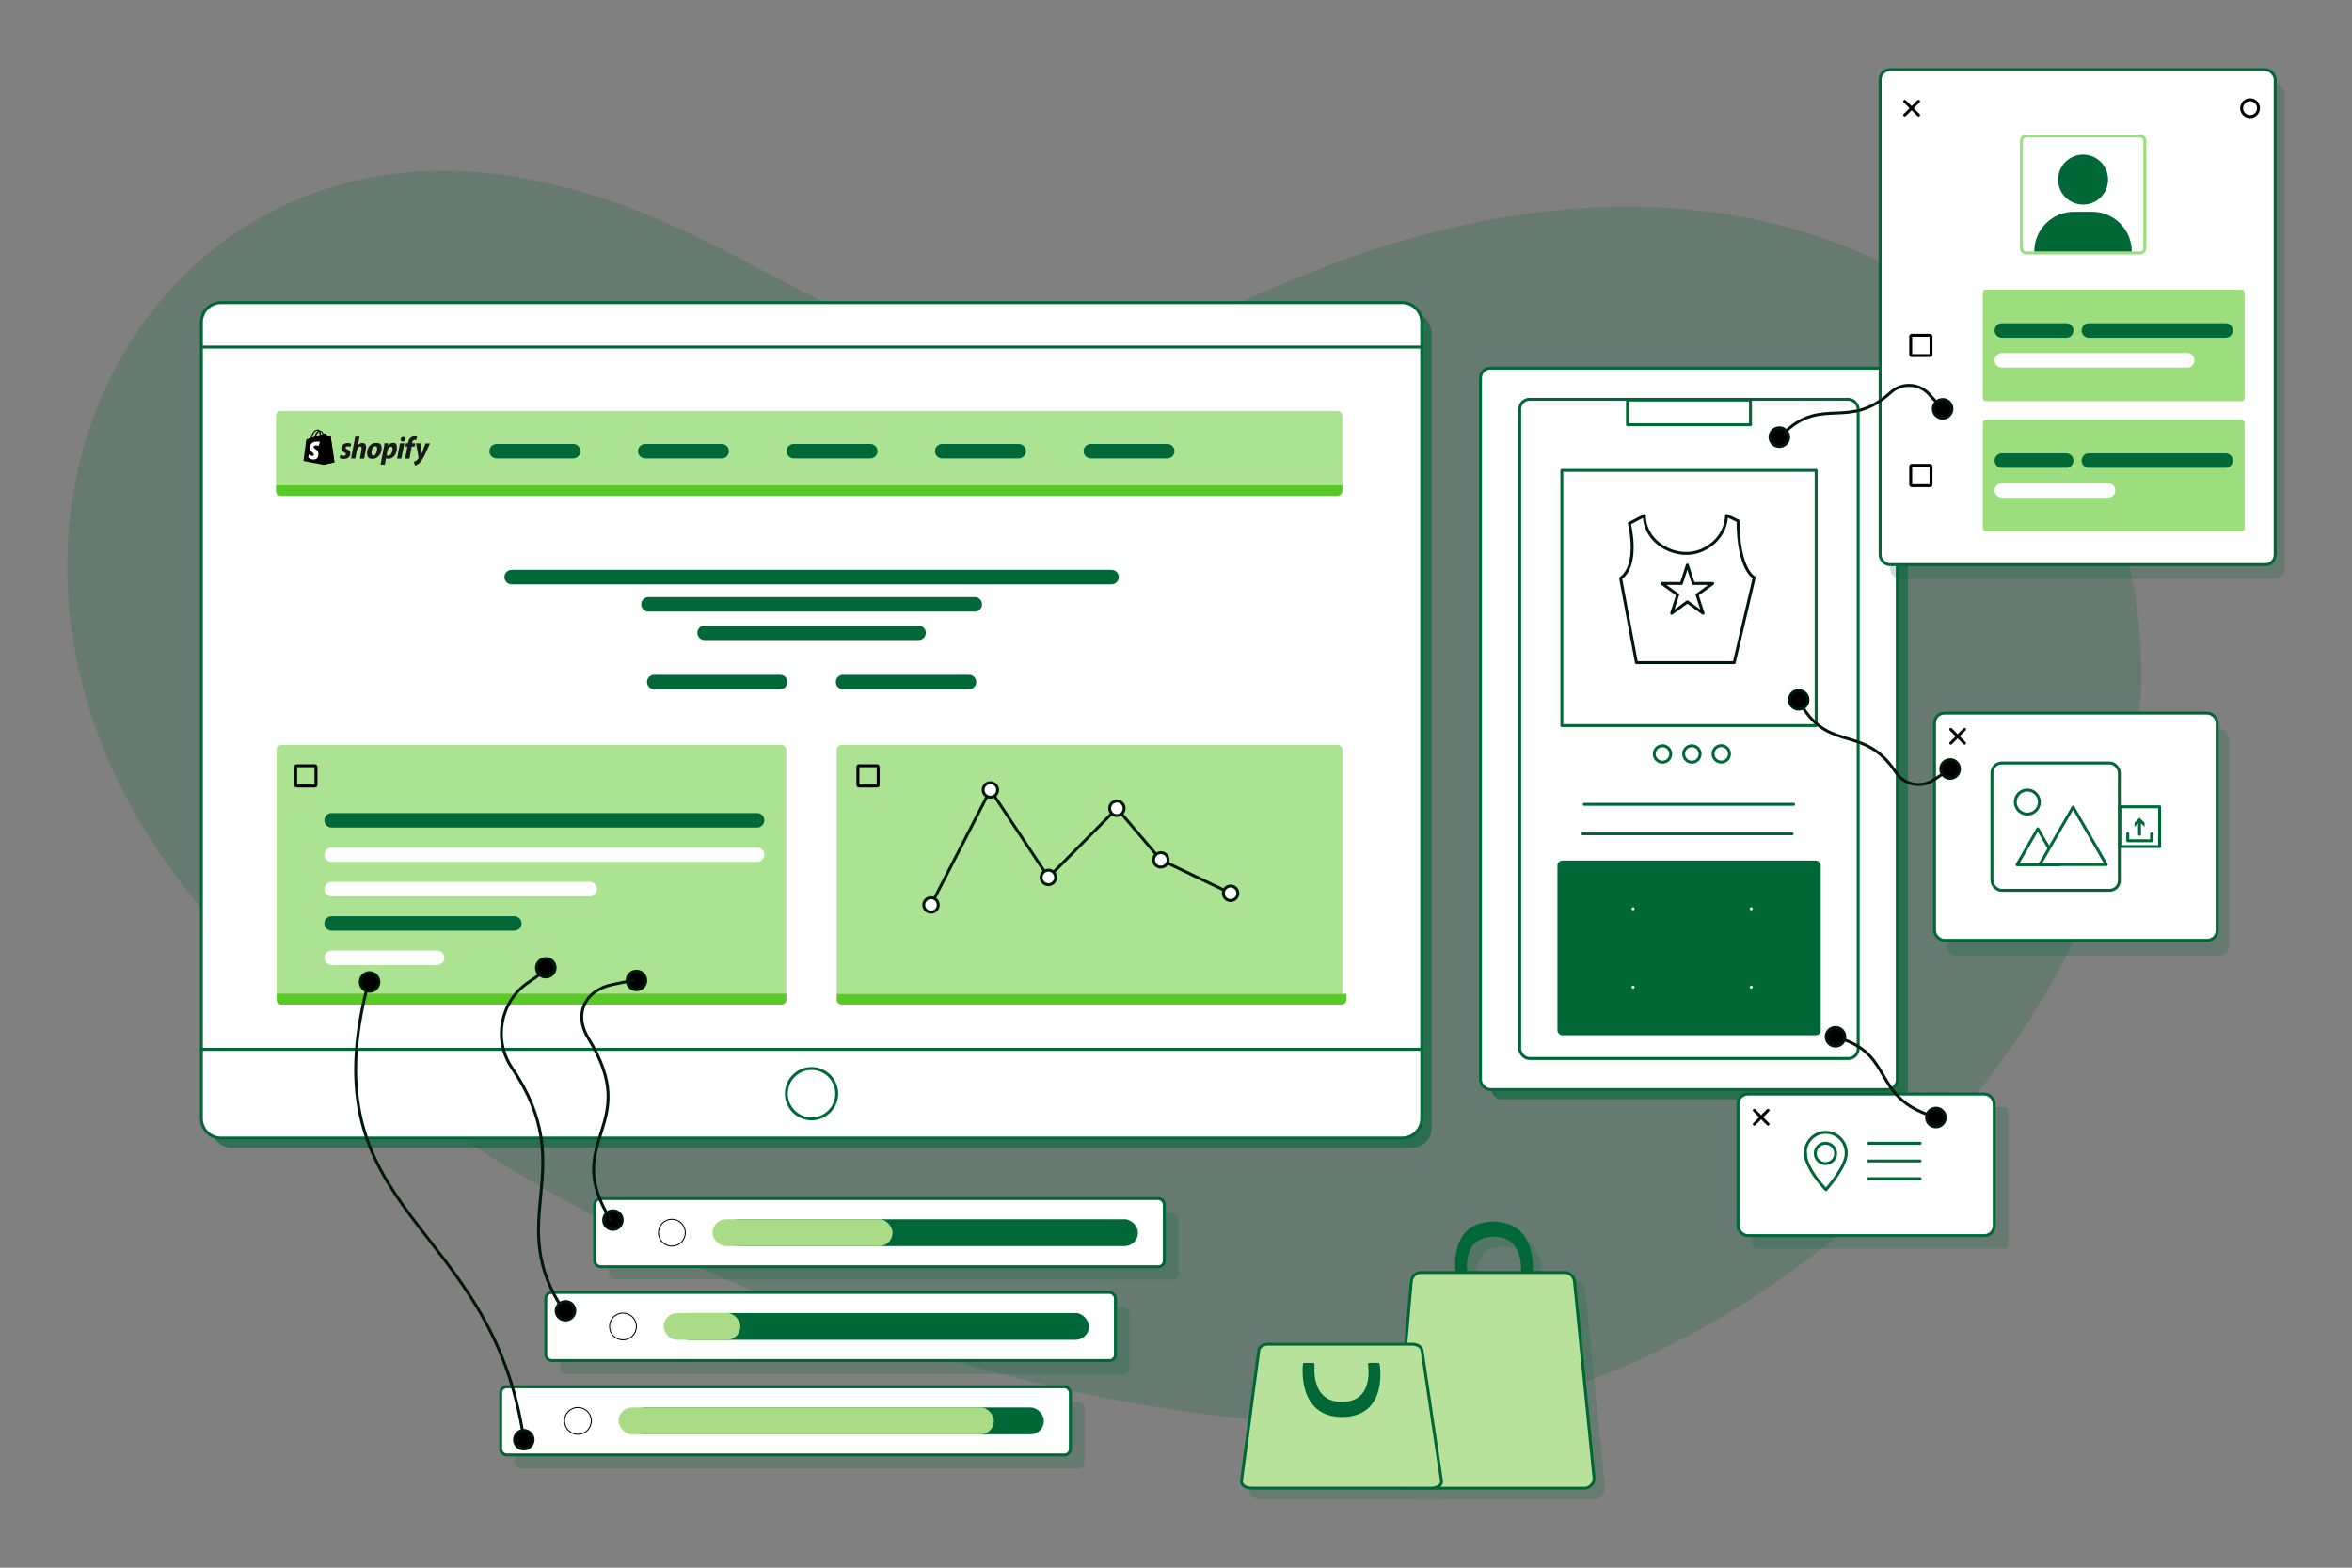<?xml version="1.0" encoding="UTF-8"?>
<svg id="Ebene_1" xmlns="http://www.w3.org/2000/svg" version="1.1" viewBox="0 0 2400 1600">
  <rect x="0" y="0" width="2400" height="1600" fill="#808080" stroke="none"/>
  <!-- Generator: Adobe Illustrator 29.6.1, SVG Export Plug-In . SVG Version: 2.1.1 Build 9)  -->
  <defs>
    <style>
      .st0, .st1, .st2, .st3, .st4, .st5, .st6, .st7, .st8, .st9, .st10, .st11, .st12, .st13 {
        stroke-width: 3px;
      }

      .st0, .st1, .st2, .st5, .st8, .st9, .st11, .st13 {
        stroke-linecap: round;
        stroke-linejoin: round;
      }

      .st0, .st5, .st11 {
        stroke: #00190c;
      }

      .st1, .st2, .st8, .st11, .st12 {
        fill: none;
      }

      .st1, .st3, .st6, .st7, .st9, .st10, .st13 {
        stroke: #006837;
      }

      .st2, .st4, .st14 {
        stroke: #000;
      }

      .st15, .st16, .st17 {
        fill: #5ac827;
      }

      .st3, .st4, .st5, .st14, .st18, .st13 {
        fill: #fff;
      }

      .st3, .st4, .st6, .st7, .st14, .st10, .st12 {
        stroke-miterlimit: 10;
      }

      .st6, .st7, .st19, .st20, .st9, .st21 {
        fill: #006837;
      }

      .st7, .st19, .st20, .st10, .st16, .st17, .st12 {
        isolation: isolate;
      }

      .st19, .st17, .st12 {
        opacity: .6;
      }

      .st20 {
        opacity: .2;
      }

      .st22 {
        fill: #fffffe;
      }

      .st23 {
        fill: #1a1919;
      }

      .st8 {
        stroke: #fff;
      }

      .st24 {
        opacity: .2;
      }

      .st10 {
        fill: #b8e29b;
      }

      .st16 {
        opacity: .5;
      }

      .st12 {
        stroke: #5ac827;
      }

      .st25 {
        fill: #aadc88;
      }
    </style>
  </defs>
  <path class="st20" d="M161.1,868c270.2,403.5,978.9,630.6,1322.1,577.4,445.9-69.2,851.3-601.8,647.8-978.2-115.9-214.3-421.4-356.3-840.2-169.7-388.8,173.2-462.8-62.2-757.6-115.8C160.1,113.8-69.8,523.2,161.1,868Z"/>
  <path class="st15" d="M853.8,1014.2h516.1v6c0,2.8-2.2,5-5,5h-506.1c-2.8,0-5-2.2-5-5v-6h0Z"/>
  <line class="st11" x1="950" y1="987.7" x2="1255.7" y2="987.7"/>
  <path class="st18" d="M1237.3,784.4h102.6c4.1,0,7.4,3.3,7.4,7.4h0c0,4.1-3.3,7.4-7.4,7.4h-102.6c-4.1,0-7.4-3.3-7.4-7.4h0c0-4.1,3.3-7.4,7.4-7.4Z"/>
  <path class="st21" d="M1294.8,814.9h45.1c4.1,0,7.4,3.3,7.4,7.4h0c0,4.1-3.3,7.4-7.4,7.4h-45.1c-4.1,0-7.4-3.3-7.4-7.4h0c0-4.1,3.3-7.4,7.4-7.4Z"/>
  <g>
    <rect class="st20" x="621.3" y="1237.8" width="581.3" height="68.2" rx="6" ry="6"/>
    <rect class="st3" x="606.8" y="1223.3" width="581.3" height="69.5" rx="6" ry="6"/>
    <path class="st14" d="M685.6,1244.4h0c7.6,0,13.7,6.1,13.7,13.7h0c0,7.6-6.1,13.7-13.7,13.7h0c-7.6,0-13.7-6.1-13.7-13.7h0c0-7.6,6.1-13.7,13.7-13.7Z"/>
    <rect class="st21" x="740.2" y="1244.4" width="421" height="27.4" rx="13.7" ry="13.7"/>
    <rect class="st25" x="727.1" y="1244.4" width="183.7" height="27.4" rx="13.7" ry="13.7"/>
  </g>
  <g>
    <rect class="st20" x="571.4" y="1334.2" width="581.3" height="68.2" rx="6" ry="6"/>
    <rect class="st3" x="556.9" y="1319.1" width="581.3" height="69.5" rx="6" ry="6"/>
    <path class="st14" d="M635.7,1340.1h0c7.6,0,13.7,6.1,13.7,13.7h0c0,7.6-6.1,13.7-13.7,13.7h0c-7.6,0-13.7-6.1-13.7-13.7h0c0-7.6,6.1-13.7,13.7-13.7Z"/>
    <rect class="st21" x="690.2" y="1340.1" width="421" height="27.4" rx="13.7" ry="13.7"/>
    <rect class="st25" x="677.2" y="1340.1" width="78.3" height="27.4" rx="13.7" ry="13.7"/>
  </g>
  <g>
    <rect class="st20" x="525.4" y="1430.5" width="581.3" height="68.2" rx="6" ry="6"/>
    <rect class="st3" x="510.9" y="1415.4" width="581.3" height="69.5" rx="6" ry="6"/>
    <path class="st14" d="M589.7,1436.5h0c7.6,0,13.7,6.1,13.7,13.7h0c0,7.6-6.1,13.7-13.7,13.7h0c-7.6,0-13.7-6.1-13.7-13.7h0c0-7.6,6.1-13.7,13.7-13.7Z"/>
    <rect class="st21" x="644.2" y="1436.5" width="421" height="27.4" rx="13.7" ry="13.7"/>
    <rect class="st25" x="631.2" y="1436.5" width="383" height="27.4" rx="13.7" ry="13.7"/>
  </g>
  <path class="st18" d="M1264.7,453.1h78c4.1,0,7.4,3.3,7.4,7.4h0c0,4.1-3.3,7.4-7.4,7.4h-78c-4.1,0-7.4-3.3-7.4-7.4h0c0-4.1,3.3-7.4,7.4-7.4Z"/>
  <g>
    <rect class="st19" x="1521.6" y="385.7" width="425.3" height="736.3" rx="10" ry="10"/>
    <rect class="st13" x="1510.7" y="375.7" width="425.3" height="736.3" rx="10" ry="10"/>
    <rect class="st13" x="1550.7" y="407.5" width="345.4" height="672.8" rx="10" ry="10"/>
    <rect class="st1" x="1660.7" y="408.2" width="125.5" height="25.3"/>
    <rect class="st13" x="1593.7" y="480.1" width="259.5" height="260.4"/>
    <circle class="st1" cx="1696.4" cy="769.5" r="8.4"/>
    <circle class="st1" cx="1726.4" cy="769.5" r="8.4"/>
    <circle class="st1" cx="1756.4" cy="769.4" r="8.4"/>
    <line class="st1" x1="1616.6" y1="820.9" x2="1830.2" y2="820.9"/>
    <line class="st1" x1="1615.1" y1="851" x2="1828.7" y2="851"/>
    <g>
      <rect class="st21" x="1589.2" y="878.3" width="268.7" height="178.3" rx="5" ry="5"/>
      <g>
        <g>
          <line class="st8" x1="1666.4" y1="927.5" x2="1666.4" y2="927.5"/>
          <line class="st8" x1="1787" y1="927.5" x2="1787" y2="927.5"/>
        </g>
        <g>
          <line class="st8" x1="1666.4" y1="1007.5" x2="1666.4" y2="1007.5"/>
          <line class="st8" x1="1787" y1="1007.5" x2="1787" y2="1007.5"/>
        </g>
      </g>
    </g>
    <g>
      <path class="st11" d="M1677.9,526.2l-15.3,8s10.6,42.2-8.9,56l16.1,86.1h99.8l20.4-86.8s-16.2-7.6-16.5-57.9l-11.7-5.5s.6,23.5-24.4,35.1-59.1-5.9-59.5-35.1"/>
      <polygon class="st11" points="1721.8 576.7 1727.9 595.5 1747.7 595.5 1731.7 607.1 1737.8 625.9 1721.8 614.3 1705.8 625.9 1711.9 607.1 1695.9 595.5 1715.7 595.5 1721.8 576.7"/>
    </g>
  </g>
  <g>
    <rect class="st20" x="1986.1" y="743.5" width="288.4" height="231.9" rx="10" ry="10"/>
    <rect class="st3" x="1974" y="727.8" width="288.4" height="231.9" rx="10" ry="10"/>
    <g>
      <line class="st2" x1="1990.6" y1="758.5" x2="2004.6" y2="744.4"/>
      <line class="st2" x1="1990.6" y1="744.4" x2="2004.6" y2="758.5"/>
    </g>
    <g>
      <path class="st11" d="M1840.8,723.7c28.1,42.9,62.6,17,93.7,64.5h0c8.4,12.8,25.5,16.3,38.3,8l9.2-6"/>
      <path class="st0" d="M1840.6,722.2h0c-4.4,2.9-10.3,1.6-13.2-2.7h0c-2.9-4.4-1.6-10.3,2.7-13.2h0c4.4-2.9,10.3-1.6,13.2,2.7h0c2.9,4.4,1.6,10.3-2.7,13.2Z"/>
      <path class="st0" d="M1984.7,776.9h0c4.4-2.9,10.3-1.7,13.2,2.7h0c2.9,4.4,1.7,10.3-2.7,13.2h0c-4.4,2.9-10.3,1.7-13.2-2.7h0c-2.9-4.4-1.7-10.3,2.7-13.2Z"/>
    </g>
    <g>
      <rect class="st1" x="2032.6" y="778.7" width="130" height="130" rx="10" ry="10"/>
      <circle class="st1" cx="2068.7" cy="818.6" r="12.3"/>
      <polygon class="st13" points="2079.4 845.9 2058.2 882.6 2100.6 882.6 2079.4 845.9"/>
      <polygon class="st13" points="2115.4 823.7 2081.4 882.4 2149.3 882.4 2115.4 823.7"/>
      <g>
        <rect class="st1" x="2163.1" y="823.4" width="40.6" height="40.6"/>
        <g>
          <polyline class="st1" points="2171.2 850.7 2171.2 858.1 2195.5 858.1 2195.5 851"/>
          <g>
            <line class="st1" x1="2183.2" y1="851.5" x2="2183.2" y2="838.2"/>
            <polygon class="st21" points="2188.3 844 2183.2 838.9 2178.1 844 2178.1 839.7 2183.2 834.6 2188.3 839.7 2188.3 844"/>
          </g>
        </g>
      </g>
    </g>
  </g>
  <g>
    <rect class="st20" x="1788" y="1129.9" width="261.4" height="144.5" rx="4.7" ry="4.7"/>
    <rect class="st3" x="1773.5" y="1116.6" width="261.4" height="144.5" rx="10" ry="10"/>
    <g>
      <line class="st2" x1="1790.1" y1="1147.3" x2="1804.1" y2="1133.2"/>
      <line class="st2" x1="1790.1" y1="1133.2" x2="1804.1" y2="1147.3"/>
    </g>
    <g>
      <path class="st11" d="M1966.5,1137.3c-53.4-19.2-36.3-58.7-84.6-76.1"/>
      <path class="st0" d="M1864,1054.9h0c-1.8,5,.8,10.4,5.7,12.2h0c5,1.8,10.4-.8,12.2-5.7h0c1.8-5-.8-10.4-5.7-12.2h0c-5-1.8-10.4.8-12.2,5.7Z"/>
      <path class="st0" d="M1966.5,1137.3h0c-1.8,5,.8,10.4,5.7,12.2h0c5,1.8,10.4-.8,12.2-5.7h0c1.8-5-.8-10.4-5.7-12.2h0c-5-1.8-10.4.8-12.2,5.7Z"/>
    </g>
    <g>
      <g>
        <path class="st1" d="M1883.9,1176.6c0-11.5-9.4-20.9-20.9-20.9s-20.9,9.4-20.9,20.9,0,1.4,0,2.1v.5h0c0,1,.3,1.9.5,2.8v.4"/>
        <path class="st1" d="M1883.9,1176.6c.8,13.6-20.7,37.6-20.7,37.6-13.8-14.6-18.6-25.6-20.3-31.8v-.4c-.3-1-.4-1.9-.5-2.7h0c-.2-1.9-.2-2.8-.2-2.8"/>
        <circle class="st1" cx="1862.7" cy="1177.2" r="10.4"/>
      </g>
      <g>
        <line class="st1" x1="1906.5" y1="1184.9" x2="1959.3" y2="1184.9"/>
        <line class="st1" x1="1906.5" y1="1203" x2="1959.3" y2="1203"/>
        <line class="st1" x1="1906.5" y1="1166.8" x2="1959.3" y2="1166.8"/>
      </g>
    </g>
  </g>
  <g>
    <rect class="st20" x="1928.7" y="85.6" width="402.7" height="505.2" rx="10" ry="10"/>
    <rect class="st3" x="1918.5" y="71.1" width="403.1" height="505.2" rx="10" ry="10"/>
    <g>
      <line class="st2" x1="1943.6" y1="117.4" x2="1957.7" y2="103.4"/>
      <line class="st2" x1="1943.6" y1="103.4" x2="1957.7" y2="117.4"/>
    </g>
    <g>
      <path class="st11" d="M1822.6,439.8c37.8-34.6,64.8-1,106.7-39.3h0c11.3-10.3,28.8-9.5,39.1,1.7l7.4,8.1"/>
      <path class="st0" d="M1808.6,452.6h0c3.6,3.9,9.6,4.1,13.5.6h0c3.9-3.6,4.1-9.6.6-13.5h0c-3.6-3.9-9.6-4.1-13.5-.6h0c-3.9,3.6-4.1,9.6-.6,13.5Z"/>
      <path class="st0" d="M1975.2,423.7h0c3.6,3.9,9.6,4.1,13.5.6h0c3.9-3.6,4.1-9.6.6-13.5h0c-3.6-3.9-9.6-4.1-13.5-.6h0c-3.9,3.6-4.1,9.6-.6,13.5Z"/>
    </g>
    <g>
      <circle class="st21" cx="2125.6" cy="183.3" r="25.5"/>
      <path class="st12" d="M2067.7,138.8h115.9c2.8,0,5,2.2,5,5v109.4c0,2.8-2.2,5-5,5h-115.9c-2.8,0-5-2.2-5-5v-109.4c0-2.8,2.2-5,5-5Z"/>
      <path class="st21" d="M2116.4,216.1h18.3c22.4,0,40.6,18.2,40.6,40.6h-99.5c0-22.4,18.2-40.6,40.6-40.6h0Z"/>
    </g>
    <circle class="st4" cx="2296" cy="110.4" r="8.6"/>
    <g>
      <g>
        <rect class="st17" x="2023.3" y="295.6" width="267.1" height="113.9" rx="3" ry="3"/>
        <g>
          <path class="st21" d="M2042.7,329.9h65.7c4.1,0,7.4,3.3,7.4,7.4h0c0,4.1-3.3,7.4-7.4,7.4h-65.7c-4.1,0-7.4-3.3-7.4-7.4h0c0-4.1,3.3-7.4,7.4-7.4Z"/>
          <path class="st21" d="M2131.5,329.9h139.5c4.1,0,7.4,3.3,7.4,7.4h0c0,4.1-3.3,7.4-7.4,7.4h-139.5c-4.1,0-7.4-3.3-7.4-7.4h0c0-4.1,3.3-7.4,7.4-7.4Z"/>
          <path class="st18" d="M2042.7,360.3h189.1c4.1,0,7.4,3.3,7.4,7.4h0c0,4.1-3.3,7.4-7.4,7.4h-189.1c-4.1,0-7.4-3.3-7.4-7.4h0c0-4.1,3.3-7.4,7.4-7.4h0Z"/>
        </g>
      </g>
      <rect class="st2" x="1949.7" y="342.2" width="20.7" height="20.7" rx="1" ry="1"/>
    </g>
    <g>
      <g>
        <rect class="st17" x="2023.3" y="428.4" width="267.1" height="113.9" rx="3" ry="3"/>
        <g>
          <path class="st21" d="M2042.7,462.7h65.7c4.1,0,7.4,3.3,7.4,7.4h0c0,4.1-3.3,7.4-7.4,7.4h-65.7c-4.1,0-7.4-3.3-7.4-7.4h0c0-4.1,3.3-7.4,7.4-7.4Z"/>
          <path class="st21" d="M2131.5,462.7h139.5c4.1,0,7.4,3.3,7.4,7.4h0c0,4.1-3.3,7.4-7.4,7.4h-139.5c-4.1,0-7.4-3.3-7.4-7.4h0c0-4.1,3.3-7.4,7.4-7.4Z"/>
          <path class="st18" d="M2042.7,493.1h108.4c4.1,0,7.4,3.3,7.4,7.4h0c0,4.1-3.3,7.4-7.4,7.4h-108.4c-4.1,0-7.4-3.3-7.4-7.4h0c0-4.1,3.3-7.4,7.4-7.4h0Z"/>
        </g>
      </g>
      <rect class="st2" x="1949.7" y="475" width="20.7" height="20.7" rx="1" ry="1"/>
    </g>
  </g>
  <g>
    <path class="st21" d="M894.5,928.1h82.4c4.1,0,7.4,3.3,7.4,7.4h0c0,4.1-3.3,7.4-7.4,7.4h-82.4c-4.1,0-7.4-3.3-7.4-7.4h0c0-4.1,3.3-7.4,7.4-7.4Z"/>
    <rect class="st19" x="215.5" y="318.9" width="1245.3" height="852.5" rx="20" ry="20"/>
    <g>
      <path class="st3" d="M225.5,308.9h1205.3c11,0,20,9,20,20v742.1H205.5V328.9c0-11,9-20,20-20Z"/>
      <line class="st1" x1="205.5" y1="354.2" x2="1450.8" y2="354.2"/>
      <path class="st13" d="M205.5,1071h1245.3v70.5c0,11-9,20-20,20H225.5c-11,0-20-9-20-20v-70.5h0Z"/>
      <circle class="st1" cx="828.1" cy="1116.2" r="25.7"/>
    </g>
    <g>
      <path class="st21" d="M522.1,581.6h612.1c4.1,0,7.4,3.3,7.4,7.4h0c0,4.1-3.3,7.4-7.4,7.4h-612.1c-4.1,0-7.4-3.3-7.4-7.4h0c0-4.1,3.3-7.4,7.4-7.4Z"/>
      <path class="st21" d="M661.7,609.4h333c4.1,0,7.4,3.3,7.4,7.4h0c0,4.1-3.3,7.4-7.4,7.4h-333c-4.1,0-7.4-3.3-7.4-7.4h0c0-4.1,3.3-7.4,7.4-7.4Z"/>
      <path class="st21" d="M719,638.5h218.3c4.1,0,7.4,3.3,7.4,7.4h0c0,4.1-3.3,7.4-7.4,7.4h-218.3c-4.1,0-7.4-3.3-7.4-7.4h0c0-4.1,3.3-7.4,7.4-7.4Z"/>
      <g>
        <path class="st21" d="M667.6,688.7h128.5c4.1,0,7.4,3.3,7.4,7.4h0c0,4.1-3.3,7.4-7.4,7.4h-128.5c-4.1,0-7.4-3.3-7.4-7.4h0c0-4.1,3.3-7.4,7.4-7.4Z"/>
        <path class="st21" d="M860.3,688.7h128.5c4.1,0,7.4,3.3,7.4,7.4h0c0,4.1-3.3,7.4-7.4,7.4h-128.5c-4.1,0-7.4-3.3-7.4-7.4h0c0-4.1,3.3-7.4,7.4-7.4Z"/>
      </g>
    </g>
    <path class="st16" d="M858.8,760.3h506.1c2.8,0,5,2.2,5,5v248.9h-516.1v-248.9c0-2.8,2.2-5,5-5h0Z"/>
    <rect class="st2" x="875.4" y="781.5" width="20.7" height="20.7" rx="1" ry="1"/>
    <g>
      <polyline class="st11" points="950 923.6 1010.6 806.2 1069.8 895.5 1139.7 825 1184.5 877.6 1255.7 911.7"/>
      <path class="st5" d="M957.4,923.6c0-4.1-3.3-7.4-7.4-7.4s-7.4,3.3-7.4,7.4,3.3,7.4,7.4,7.4,7.4-3.3,7.4-7.4Z"/>
      <path class="st5" d="M1147.1,825c0-4.1-3.3-7.4-7.4-7.4s-7.4,3.3-7.4,7.4,3.3,7.4,7.4,7.4,7.4-3.3,7.4-7.4Z"/>
      <circle class="st5" cx="1069.8" cy="895.5" r="7.4"/>
      <path class="st5" d="M1191.9,877.6c0-4.1-3.3-7.4-7.4-7.4s-7.4,3.3-7.4,7.4,3.3,7.4,7.4,7.4,7.4-3.3,7.4-7.4Z"/>
      <path class="st5" d="M1018,806.2c0-4.1-3.3-7.4-7.4-7.4s-7.4,3.3-7.4,7.4,3.3,7.4,7.4,7.4,7.4-3.3,7.4-7.4Z"/>
      <path class="st5" d="M1263.1,911.7c0-4.1-3.3-7.4-7.4-7.4s-7.4,3.3-7.4,7.4,3.3,7.4,7.4,7.4,7.4-3.3,7.4-7.4Z"/>
    </g>
    <path class="st16" d="M286.6,419.4h1078.2c2.8,0,5,2.2,5,5v70.7H281.6v-70.7c0-2.8,2.2-5,5-5Z"/>
    <path class="st15" d="M281.6,495.1h1088.2v6c0,2.8-2.2,5-5,5H286.6c-2.8,0-5-2.2-5-5v-6h0Z"/>
    <path class="st21" d="M506.8,453.1h78c4.1,0,7.4,3.3,7.4,7.4h0c0,4.1-3.3,7.4-7.4,7.4h-78c-4.1,0-7.4-3.3-7.4-7.4h0c0-4.1,3.3-7.4,7.4-7.4Z"/>
    <path class="st21" d="M658.4,453.1h78c4.1,0,7.4,3.3,7.4,7.4h0c0,4.1-3.3,7.4-7.4,7.4h-78c-4.1,0-7.4-3.3-7.4-7.4h0c0-4.1,3.3-7.4,7.4-7.4Z"/>
    <path class="st21" d="M810,453.1h78c4.1,0,7.4,3.3,7.4,7.4h0c0,4.1-3.3,7.4-7.4,7.4h-78c-4.1,0-7.4-3.3-7.4-7.4h0c0-4.1,3.3-7.4,7.4-7.4Z"/>
    <path class="st21" d="M961.5,453.1h78c4.1,0,7.4,3.3,7.4,7.4h0c0,4.1-3.3,7.4-7.4,7.4h-78c-4.1,0-7.4-3.3-7.4-7.4h0c0-4.1,3.3-7.4,7.4-7.4Z"/>
    <path class="st21" d="M1113.1,453.1h78c4.1,0,7.4,3.3,7.4,7.4h0c0,4.1-3.3,7.4-7.4,7.4h-78c-4.1,0-7.4-3.3-7.4-7.4h0c0-4.1,3.3-7.4,7.4-7.4Z"/>
    <g>
      <rect class="st16" x="282.3" y="760.3" width="520.1" height="264.9" rx="5" ry="5"/>
      <path class="st15" d="M282.3,1014.2h520.1v6c0,2.8-2.2,5-5,5h-510.1c-2.8,0-5-2.2-5-5v-6h0Z"/>
      <path class="st21" d="M338.4,829.8h434.1c4.1,0,7.4,3.3,7.4,7.4h0c0,4.1-3.3,7.4-7.4,7.4h-434.1c-4.1,0-7.4-3.3-7.4-7.4h0c0-4.1,3.3-7.4,7.4-7.4Z"/>
      <path class="st18" d="M338.4,864.9h434.1c4.1,0,7.4,3.3,7.4,7.4h0c0,4.1-3.3,7.4-7.4,7.4h-434.1c-4.1,0-7.4-3.3-7.4-7.4h0c0-4.1,3.3-7.4,7.4-7.4Z"/>
      <path class="st18" d="M338.4,900h263.4c4.1,0,7.4,3.3,7.4,7.4h0c0,4.1-3.3,7.4-7.4,7.4h-263.4c-4.1,0-7.4-3.3-7.4-7.4h0c0-4.1,3.3-7.4,7.4-7.4Z"/>
      <path class="st21" d="M338.4,935.1h186.4c4.1,0,7.4,3.3,7.4,7.4h0c0,4.1-3.3,7.4-7.4,7.4h-186.4c-4.1,0-7.4-3.3-7.4-7.4h0c0-4.1,3.3-7.4,7.4-7.4Z"/>
      <path class="st18" d="M338.4,970.1h107.6c4.1,0,7.4,3.3,7.4,7.4h0c0,4.1-3.3,7.4-7.4,7.4h-107.6c-4.1,0-7.4-3.3-7.4-7.4h0c0-4.1,3.3-7.4,7.4-7.4Z"/>
      <rect class="st2" x="301.7" y="781.5" width="20.7" height="20.7" rx="1" ry="1"/>
      <path class="st15" d="M853.8,1014.2h520.1v6c0,2.8-2.2,5-5,5h-510.1c-2.8,0-5-2.2-5-5v-6h0Z"/>
    </g>
    <g>
      <path d="M324.2,439.5c.3,0,.4.1.6.3-1.6.6-3.1,2.3-3.9,5.9l-2.8.8c.9-2.6,2.7-7,6.1-7h0ZM325.6,440.8c.3.8.5,1.7.5,3.1v.3l-3.7,1c.8-2.7,2.1-3.9,3.2-4.4ZM329,443.1l-1.7.5v-.4c0-1.2-.1-2.1-.4-2.8.9.3,1.7,1.4,2.1,2.7h0ZM337.4,445.2s-.1-.3-.3-.3c-.3,0-3-.3-3-.3,0,0-1.9-1.9-2.2-2.1-.3-.3-.6,0-.8,0,0,0-.4,0-1,.4-.6-1.8-1.8-3.5-3.7-3.5h-.1c-.5-.8-1.3-1-1.9-1-4.7-.1-6.8,5.7-7.6,8.7-1,.3-2.1.6-3.2,1-1,.3-1,.4-1.2,1.3,0,.6-2.7,21.1-2.7,21.1l20.5,3.9,11.1-2.5s-3.9-26.4-3.9-26.6h0Z"/>
      <path d="M337,444.9c-.1,0-2.8-.3-2.8-.3,0,0-1.9-1.9-2.2-2.1h-.3l-1.6,31.8,11.1-2.5s-3.9-26.4-3.9-26.6-.3-.3-.4-.3"/>
      <path class="st22" d="M326.4,451.1l-1.4,4.1s-1.2-.6-2.7-.6c-2.2,0-2.3,1.3-2.3,1.7,0,1.8,4.9,2.6,4.9,7s-2.2,5.7-5.2,5.7-5.3-2.2-5.3-2.2l.9-3.1s1.8,1.6,3.4,1.6,1.4-.8,1.4-1.4c0-2.5-4-2.6-4-6.6s2.5-6.6,7.2-6.6,3.1.5,3.1.5"/>
      <path class="st23" d="M354.3,458.7c-1.2-.6-1.7-1.2-1.7-1.8s.8-1.4,2.1-1.4,2.7.6,2.7.6l1-3.1s-.9-.8-3.6-.8c-3.9,0-6.5,2.2-6.5,5.3s1.3,3.1,2.8,4c1.3.8,1.8,1.3,1.8,2.1s-.6,1.6-1.9,1.6-3.6-.9-3.6-.9l-1,3.1s1.6,1,4.3,1c3.9,0,6.7-1.9,6.7-5.4s-1.4-3.4-3.1-4.3M369.9,452.1c-1.9,0-3.5.9-4.7,2.3h0l1.7-8.8h-4.4l-4.3,22.4h4.4l1.4-7.6c.5-2.8,2.1-4.7,3.5-4.7s1.4.6,1.4,1.7v1.9l-1.7,8.8h4.4l1.7-9c0-.9.3-2.1.3-2.8,0-2.6-1.3-4.1-3.6-4.1M381.2,464.9c-1.6,0-2.1-1.3-2.1-2.8,0-2.5,1.3-6.6,3.6-6.6s2.1,1.3,2.1,2.6c0,2.8-1.3,6.8-3.6,6.8ZM383.4,452.1c-5.3,0-8.8,4.8-8.8,10.1s2.1,6.1,6.1,6.1,8.7-4.7,8.7-10.1-1.8-6.1-5.9-6.1h-.1ZM396.3,465.1c-1.2,0-1.8-.6-1.8-.6l.8-4.1c.5-2.7,1.9-4.5,3.5-4.5s1.8,1.3,1.8,2.5c0,2.8-1.8,6.8-4.3,6.8h0ZM400.6,452.1c-3,0-4.7,2.6-4.7,2.6h0l.3-2.3h-3.9c0,1.6-.5,4-.9,5.8l-3.1,16h4.4l1.2-6.5h0s.9.5,2.6.5c5.2,0,8.5-5.3,8.5-10.6s-1.3-5.6-4.5-5.6h.1ZM411.3,445.9c-1.4,0-2.5,1.2-2.5,2.6s.8,2.2,2.1,2.2h0c1.4,0,2.6-.9,2.6-2.6s-.9-2.2-2.2-2.2M405.2,468h4.4l3-15.5h-4.4l-3,15.5ZM423.7,452.5h-3.1v-.8c.4-1.6,1.3-2.8,2.7-2.8s1.4.3,1.4.3l.9-3.5s-.8-.4-2.3-.4-3.1.4-4.3,1.4c-1.6,1.3-2.2,3.1-2.6,4.9v.8h-2.2l-.6,3.4h2.1l-2.3,12.3h4.4l2.3-12.3h3l.6-3.2h0ZM434.2,452.5s-2.7,6.8-4,10.6h0c0-1.2-1-10.6-1-10.6h-4.7l2.6,14.2v.8c-.5,1-1.4,1.9-2.3,2.6-.8.6-1.8,1-2.5,1.3l1.2,3.7c.9-.1,2.7-.9,4.3-2.3,1.9-1.8,3.9-4.8,5.7-8.7l5.3-11.5h-4.6Z"/>
    </g>
  </g>
  <g>
    <g class="st24">
      <g>
        <path class="st6" d="M1571.9,1310.5s6.6-52.5-38.8-52.2-36.5,52.2-36.5,52.2h8.9s-7.1-39.5,27.9-39.8c34.6-.2,29.6,39.8,29.6,39.8h9Z"/>
        <path class="st7" d="M1459.7,1308.7h146.5c5.1,0,9.4,3.9,10,9l19.9,200.2c.6,5.9-4,11-10,11h-184.1c-5.9,0-10.5-5-10-10.9l17.7-200.2c.5-5.2,4.8-9.1,10-9.1Z"/>
      </g>
      <g>
        <path class="st7" d="M1304.2,1381.9h146.5c5.1,0,9.4,2.6,10,6l19.9,133.6c.6,3.9-4,7.3-10,7.3h-184.1c-5.9,0-10.5-3.4-10-7.3l17.7-133.6c.5-3.4,4.8-6.1,10-6.1Z"/>
        <path class="st9" d="M1340.6,1402.5s-6.6,52.5,38.8,52.2,36.5-52.2,36.5-52.2h-8.9s7.1,39.5-27.9,39.8c-34.6.2-29.6-39.8-29.6-39.8h-9Z"/>
      </g>
    </g>
    <g>
      <g>
        <path class="st6" d="M1562.3,1300.5s6.6-52.5-38.8-52.2-36.5,52.2-36.5,52.2h8.9s-7.1-39.5,27.9-39.8c34.6-.2,29.6,39.8,29.6,39.8h9Z"/>
        <path class="st10" d="M1450.1,1298.7h146.5c5.1,0,9.4,3.9,10,9l19.9,200.2c.6,5.9-4,11-10,11h-184.1c-5.9,0-10.5-5-10-10.9l17.7-200.2c.5-5.2,4.8-9.1,10-9.1Z"/>
      </g>
      <g>
        <path class="st10" d="M1294.5,1371.9h146.5c5.1,0,9.4,2.6,10,6l19.9,133.6c.6,3.9-4,7.3-10,7.3h-184.1c-5.9,0-10.5-3.4-10-7.3l17.7-133.6c.5-3.4,4.8-6.1,10-6.1Z"/>
        <path class="st9" d="M1331,1392.5s-6.6,52.5,38.8,52.2c45.8-.3,36.5-52.2,36.5-52.2h-8.9s7.1,39.5-27.9,39.8c-34.6.2-29.6-39.8-29.6-39.8h-9Z"/>
      </g>
    </g>
  </g>
  <g>
    <path class="st11" d="M534.6,1469.7c-32.5-227.1-222.9-227.3-158.5-467.6"/>
    <path class="st0" d="M367.6,1002.2h0c0,5.3,4.3,9.5,9.5,9.5h0c5.3,0,9.5-4.3,9.5-9.5h0c0-5.3-4.3-9.5-9.5-9.5h0c-5.3,0-9.5,4.3-9.5,9.5Z"/>
    <path class="st0" d="M525,1469.4h0c0,5.3,4.3,9.5,9.5,9.5h0c5.3,0,9.5-4.3,9.5-9.5h0c0-5.3-4.3-9.5-9.5-9.5h0c-5.3,0-9.5,4.3-9.5,9.5Z"/>
  </g>
  <g>
    <path class="st11" d="M576.4,1339.3c-64.7-94.6,17.5-144.6-54-249.4h0c-19.2-28.3-12.1-67,15.7-86.5l20.1-14"/>
    <path class="st0" d="M584.6,1343.5h0c3.2-4.2,2.4-10-1.7-13.2h0c-4.2-3.1-10.2-2.3-13.4,1.8h0c-3.2,4.2-2.4,10,1.7,13.2h0c4.2,3.1,10.2,2.3,13.4-1.8Z"/>
    <path class="st0" d="M564.5,993.4h0c3.2-4.2,2.4-10-1.7-13.2h0c-4.2-3.1-10.2-2.3-13.4,1.8h0c-3.2,4.2-2.4,10,1.7,13.2h0c4.2,3.1,10.2,2.3,13.4-1.8Z"/>
  </g>
  <g>
    <path class="st0" d="M655.5,993.3h0c-4.1-3.3-10.1-2.7-13.4,1.3h0c-3.3,4.1-2.7,10.1,1.3,13.4h0c4.1,3.3,10.1,2.7,13.4-1.3h0c3.3-4.1,2.7-10.1-1.3-13.4h0Z"/>
    <path class="st0" d="M631.5,1237.9h0c-4.1-3.3-10.1-2.7-13.4,1.3h0c-3.3,4.1-2.7,10.1,1.3,13.4h0c4.1,3.3,10.1,2.7,13.4-1.3h0c3.3-4.1,2.7-10.1-1.3-13.4Z"/>
    <path class="st11" d="M622.8,1244.5c-50.9-82,33.8-94-22.5-184.9h0c-15.1-24.5-3.8-49,25.2-54.9l20.9-4.2"/>
  </g>
</svg>